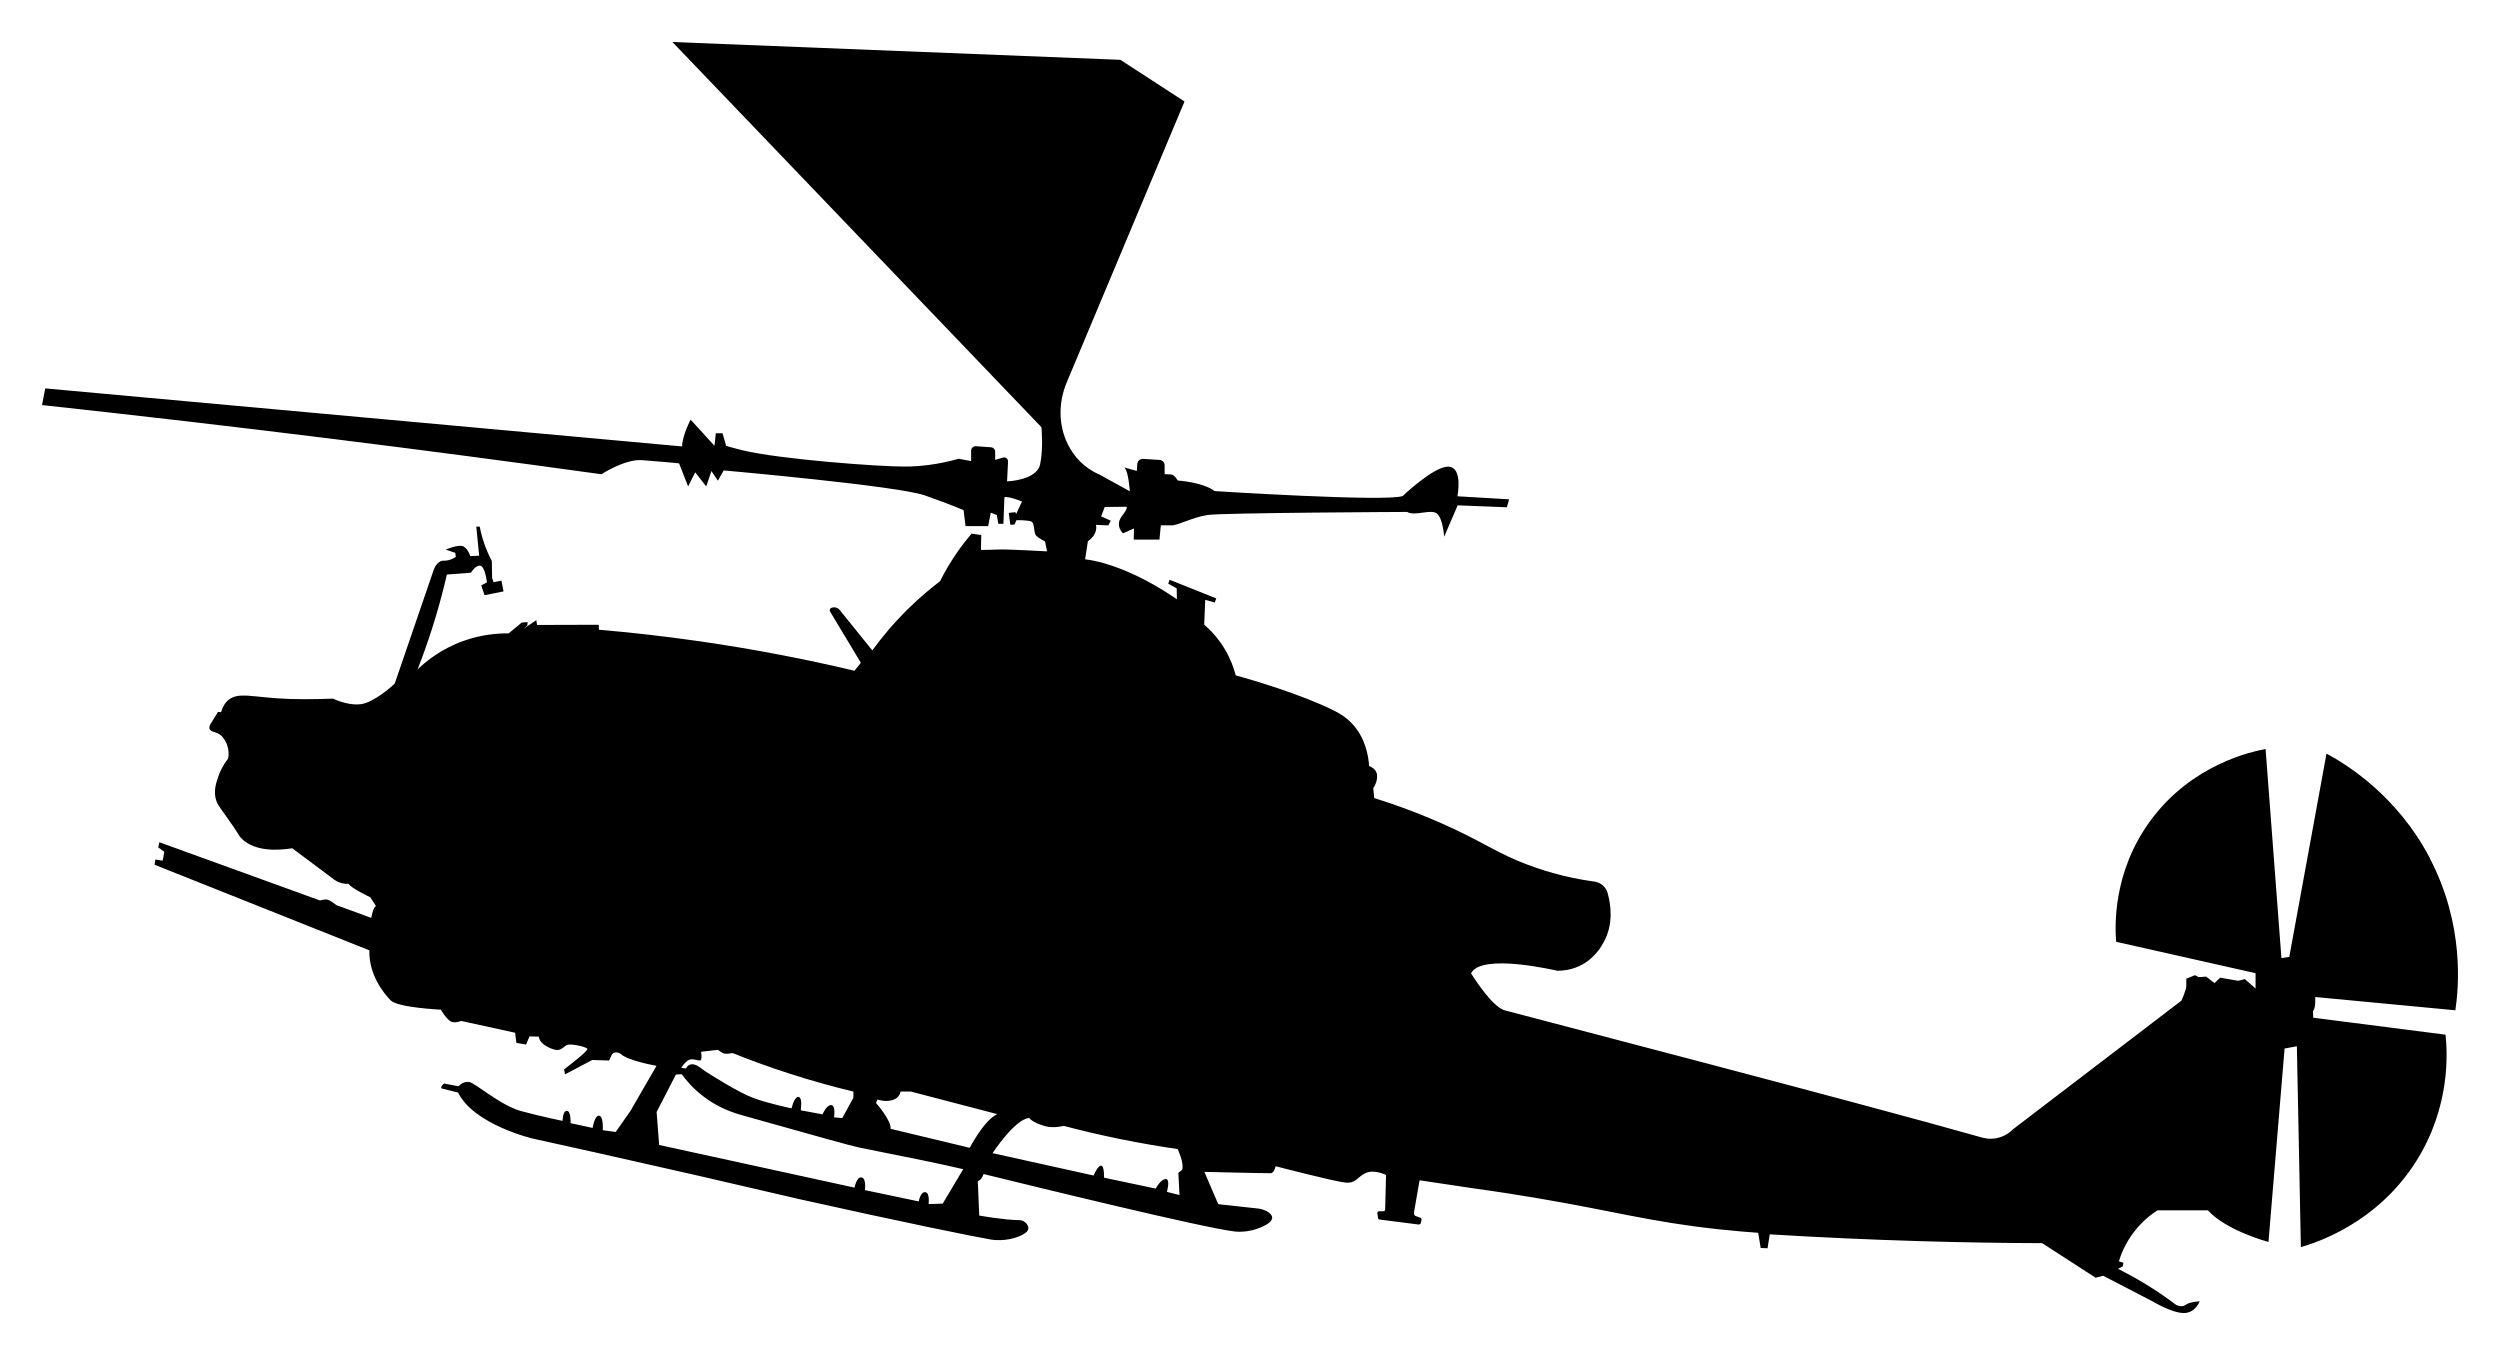<svg width="238" height="129" viewBox="0 0 238 129" fill="none" xmlns="http://www.w3.org/2000/svg">
<g filter="url(#filter0_d_584_5200)">
<path d="M231.297 77.645C228.159 71.69 223.381 68.769 221.484 67.74L217.94 87.094L217.192 87.212C216.69 80.579 216.187 73.942 215.684 67.309C214.434 67.539 208.697 68.723 204.731 74.113C201.094 79.06 201.347 84.287 201.457 85.659L214.73 88.647V90.103L213.707 89.212L213.065 89.371L211.363 89.074L210.822 89.589L210.032 88.974L209.31 89.024L208.964 88.835L208.136 89.178V89.861C208.136 90.258 207.671 91.263 207.671 91.263L191.653 103.495C191.463 103.687 190.909 104.206 190.018 104.365C189.304 104.491 188.759 104.315 188.463 104.231C177.21 101.034 144.51 92.531 143.247 92.183C141.984 91.836 140.045 88.664 140.045 88.664C141.013 86.684 148.245 88.417 148.245 88.417C148.709 88.417 149.495 88.362 150.348 87.969C151.785 87.299 152.439 86.119 152.667 85.705C153.618 83.981 153.36 82.14 153.048 81.022C152.883 80.441 152.397 80.01 151.793 79.926C150.082 79.696 147.801 79.235 145.267 78.26C142.719 77.281 141.579 76.419 138.563 74.988C136.793 74.151 134.182 73.025 130.828 71.975L130.731 71.029C130.731 71.029 131.153 70.472 131.098 69.803C131.044 69.133 130.342 68.932 130.342 68.932C130.271 67.941 129.988 66.237 128.716 64.886C128.078 64.208 127.419 63.86 127.001 63.651C123.875 62.086 119.144 60.713 117.64 60.291C117.471 59.638 117.171 58.767 116.618 57.83C115.963 56.721 115.203 55.951 114.641 55.466L114.738 53.101L115.642 53.361L115.79 52.971L111.346 51.193L111.215 51.569L112.022 52.009L112.039 53.051L111.654 52.787C106.644 49.46 103.303 49.251 103.303 49.251L103.565 47.531C104.617 46.774 104.33 45.966 104.33 45.966L105.512 46.016L105.749 45.573L104.828 45.154L105.17 44.267L107.168 44.242C107.168 44.242 107.561 44.162 106.826 45.104C106.091 46.041 106.906 46.774 106.906 46.774L107.958 46.305L107.933 47.372H110.379L110.51 46.016C110.51 46.016 110.902 45.991 111.511 46.016C112.115 46.041 113.538 45.234 114.983 45.025C116.432 44.815 133.954 44.736 133.954 44.736C134.719 45.179 136.218 44.422 136.797 44.891C137.376 45.359 137.481 47.104 137.481 47.104L138.77 44.108L143.454 44.292L143.666 43.535L138.744 43.246C138.744 43.246 139.298 40.534 137.929 40.429C136.56 40.325 133.536 43.221 133.536 43.221C131.981 43.794 115.642 42.752 115.642 42.752C114.485 41.89 112.127 41.748 112.127 41.748C112.127 41.748 111.802 41.187 111.498 41.17L110.873 41.141V40.3C110.873 40.028 110.662 39.802 110.387 39.785L108.824 39.685C108.537 39.668 108.292 39.881 108.271 40.162L108.224 40.836L107.054 40.505C107.443 40.919 107.557 42.769 107.557 42.769L104.701 41.195C103.155 40.526 102.222 39.429 101.66 38.3C100.747 36.462 100.756 34.303 101.55 32.411L112.765 5.662L106.661 1.695L64.014 0L99.146 36.672C99.146 36.672 99.345 38.71 99.016 40.224C98.682 41.739 95.873 41.827 95.873 41.827L95.966 39.936C95.978 39.681 95.733 39.488 95.484 39.563L94.741 39.781V39.007C94.741 38.781 94.567 38.597 94.339 38.58L92.916 38.479C92.666 38.463 92.451 38.659 92.451 38.906V39.894L91.264 39.676C90.36 39.932 89.025 40.241 87.39 40.371C86.947 40.404 86.512 40.417 86.034 40.417C83.61 40.417 74.173 39.727 70.603 38.848C69.97 38.693 69.454 38.542 69.129 38.446L68.787 37.249H68.145L68.018 38.438L65.75 35.956C65.75 35.956 64.977 37.379 64.934 38.5L4.304 32.976L4 34.562C12.981 35.538 22.076 36.592 31.284 37.734C40.062 38.823 48.722 39.965 57.259 41.149C57.259 41.149 59.477 39.685 61.137 39.806C62.797 39.927 64.647 40.111 64.647 40.111L65.509 42.309L66.185 40.965L67.232 42.309L67.727 40.844L68.343 41.76L68.897 40.785C68.897 40.785 85.456 42.25 88.041 43.162C90.626 44.079 91.733 44.564 91.733 44.564L91.919 46.087H94.073L94.318 44.807L94.897 45.029L95.04 45.866H95.526L95.619 43.334C96.058 43.229 97.296 43.744 97.296 43.744L96.739 44.932L96.654 44.757L96.037 44.828L96.181 45.958L96.595 45.933L96.76 45.523C96.76 45.523 97.913 45.497 98.209 45.665C98.504 45.828 98.399 46.724 98.635 46.983C98.872 47.242 99.489 47.548 99.489 47.548L99.679 48.489C99.679 48.489 95.716 48.268 95.083 48.314C94.834 48.331 93.389 48.356 93.389 48.356C93.397 47.883 93.406 47.406 93.414 46.933L92.493 46.803C92.046 47.326 91.581 47.916 91.125 48.577C90.449 49.553 89.912 50.486 89.49 51.335C88.552 52.047 87.547 52.892 86.525 53.892C85.088 55.294 83.948 56.679 83.044 57.918L79.943 54.076C79.753 53.838 79.428 53.754 79.141 53.871C79.001 53.926 78.946 54.093 79.022 54.218L81.954 59.098L81.346 59.855C76.838 58.784 71.938 57.822 66.675 57.06C63.325 56.575 60.102 56.215 57.018 55.951L57.001 55.478L51.126 55.495L51.058 55.039L49.85 55.859L50.205 55.541L50.226 55.219L49.664 55.273L48.422 56.298C47.417 56.286 45.879 56.391 44.139 57.01C41.984 57.776 40.535 58.977 39.754 59.726C40.725 57.244 41.591 54.583 42.293 51.741C42.381 51.39 42.462 51.042 42.542 50.695L44.831 50.523C44.831 50.523 45.271 49.787 45.727 49.854C46.183 49.921 46.356 51.444 46.356 51.444L45.816 51.729L46.128 52.662L47.936 52.302L47.738 51.277L46.986 51.427L46.85 51.021C46.842 50.481 46.829 49.942 46.821 49.402C46.694 49.163 46.568 48.908 46.449 48.64C46.052 47.736 45.811 46.883 45.668 46.133H45.343L45.617 48.904L44.772 48.941C44.772 48.941 44.574 48.293 44.143 48.029C43.716 47.766 42.424 48.322 42.424 48.322L43.344 48.632L43.391 49.017C43.391 49.017 42.876 49.402 42.242 49.377C41.604 49.347 41.3 50.218 41.3 50.218L37.578 61.078C37.578 61.078 36.201 62.404 34.862 62.91C33.523 63.413 31.703 62.509 31.703 62.509C31.703 62.509 29.485 62.605 27.613 62.542C24.048 62.429 22.646 61.776 21.657 62.718C21.29 63.069 21.129 63.496 21.053 63.793L20.749 63.777C20.529 64.137 20.31 64.492 20.09 64.852C19.913 65.112 19.917 65.275 19.946 65.379C20.061 65.756 20.728 65.605 21.193 66.17C22.012 67.175 21.708 68.229 21.708 68.229C21.184 68.899 20.914 69.531 20.766 69.974C20.58 70.531 20.365 71.167 20.508 71.912C20.614 72.464 20.859 72.774 21.404 73.531C22.891 75.599 22.709 75.557 23.022 75.854C24.323 77.114 26.557 76.959 27.82 76.754L31.808 79.733C32.201 80.026 32.687 80.169 33.181 80.135C33.451 80.579 35.247 81.416 35.247 81.416L35.791 82.253C35.504 82.387 35.344 83.382 35.344 83.382L32.028 82.169C32.028 82.169 31.436 81.692 31.145 81.642C30.849 81.591 30.465 81.725 30.465 81.725L15.169 76.18L15.068 76.674L15.638 77.093L15.49 77.93L14.793 77.829L14.717 78.323L35.162 86.471C35.103 88.785 36.518 90.555 37.198 91.242C37.883 91.928 41.967 92.121 41.967 92.121C41.967 92.121 42.639 93.284 43.116 93.317C43.594 93.351 43.902 93.192 43.902 93.192L49.039 94.317L49.157 95.284L50.082 95.439L50.407 94.665L51.294 94.69C51.375 95.439 52.469 95.878 52.95 95.954C53.432 96.029 53.706 95.581 54.019 95.464C54.332 95.347 55.869 95.644 55.92 95.866C55.971 96.084 53.706 97.803 53.706 97.803L53.787 98.281L56.38 96.912L57.994 96.962L58.269 96.343C58.632 96.008 59.075 96.318 59.075 96.318C59.739 96.987 62.501 97.465 62.501 97.465L60.039 101.725L58.619 103.763L57.382 103.595C57.382 103.595 57.474 102.294 57.044 102.214C56.613 102.135 56.418 103.378 56.418 103.378L54.319 102.926C54.319 102.926 54.37 101.762 53.968 101.75C53.563 101.737 53.559 102.708 53.559 102.708C53.559 102.708 51.742 102.344 49.668 101.792C47.594 101.239 45.216 99.042 44.616 98.996C44.012 98.95 43.657 99.415 43.657 99.415L42.276 99.151C42.276 99.151 41.739 99.569 42.166 99.657C42.588 99.745 43.611 100.013 43.611 100.013C45.106 103.06 50.686 104.386 50.686 104.386C52.697 104.83 54.716 105.273 56.735 105.725C63.219 107.173 69.653 108.646 76.036 110.144C85.637 112.291 92.692 113.727 94.369 114.011C94.445 114.024 95.78 114.237 97.085 113.672C97.829 113.35 97.892 113.07 97.9 112.957C97.921 112.672 97.664 112.346 97.372 112.224C97.271 112.182 97.157 112.157 97.039 112.157C95.628 112.149 93.224 111.722 93.224 111.722L93.085 108.441C93.359 108.378 93.532 108.06 93.634 107.767C98.838 109.044 114.354 112.844 117.501 113.233C117.661 113.254 118.789 113.379 119.98 112.865C120.348 112.706 121.129 112.371 121.112 111.915C121.096 111.559 120.597 111.203 119.883 111.065L115.976 110.638L114.658 107.562C114.658 107.562 120.652 107.705 120.981 107.688C121.311 107.671 121.438 107.023 121.438 107.023C121.438 107.023 127.077 108.496 128.108 108.584C129.138 108.667 129.21 108.019 130.038 107.663C130.866 107.307 131.952 107.855 131.952 107.855L131.867 111.157C131.867 111.241 131.8 111.304 131.715 111.308L131.289 111.316C131.187 111.316 131.111 111.408 131.124 111.505L131.187 111.956C131.196 112.032 131.259 112.09 131.331 112.099L135.027 112.572C135.145 112.588 135.255 112.509 135.276 112.392L135.327 112.132C135.344 112.04 135.293 111.948 135.204 111.919L134.795 111.777C134.66 111.731 134.579 111.597 134.605 111.454L135.145 108.362C136.78 108.609 138.415 108.851 140.05 109.098C142.745 109.471 144.933 109.822 146.377 110.069C153.795 111.329 157.09 112.312 163.46 113.011C165.154 113.195 166.531 113.304 167.38 113.363L167.617 114.806L168.272 114.836L168.479 113.509C173.125 113.794 177.899 114.011 182.799 114.158C186.753 114.275 190.626 114.338 194.415 114.35L199.506 117.639L200.219 117.451L204.989 119.924C204.989 119.924 206.742 120.987 207.882 121C209.023 121.012 209.407 119.878 209.407 119.878C209.407 119.878 208.402 119.945 208.064 120.226C207.726 120.506 207.168 120.226 207.168 120.226C206.421 119.661 205.588 119.079 204.672 118.502C203.607 117.832 202.585 117.271 201.635 116.794C201.787 116.715 201.935 116.635 202.087 116.556L202.154 116.212L201.715 116.079C201.922 115.401 202.327 114.367 203.143 113.296C203.933 112.262 204.799 111.605 205.39 111.224H210.189C212.001 113.195 215.959 114.233 215.959 114.233L217.492 95.82L218.662 95.602L219.043 114.723C220.479 114.313 226.258 112.484 230 106.583C233.329 101.335 232.987 96.109 232.814 94.502L220.217 92.886L220.2 92.242C220.479 91.991 220.407 90.915 220.407 90.915C224.479 91.304 229.683 91.794 233.751 92.179C234.056 90.108 234.672 84.069 231.272 77.62L231.297 77.645ZM65.475 96.962C65.838 96.699 66.35 96.962 66.624 96.962C66.899 96.962 66.742 96.129 66.742 96.129L68.348 95.941C68.348 95.941 68.517 96.088 68.817 96.247C69.116 96.406 69.729 96.247 69.729 96.247C71.419 96.925 73.239 97.59 75.191 98.218C77.311 98.9 79.339 99.461 81.244 99.917V100.503L80.184 102.444L79.398 102.369C79.398 102.369 79.584 101.243 79.136 101.206C78.689 101.168 78.3 102.085 78.3 102.085L76.23 101.7C76.23 101.7 76.429 100.478 76.019 100.427C75.609 100.377 75.356 101.515 75.356 101.515C75.356 101.515 73.298 101.097 71.799 100.557C70.274 100.009 67.659 98.306 67.207 98.029C66.755 97.749 66.404 97.347 65.94 97.318C65.475 97.289 65.306 97.724 65.306 97.724L64.854 97.653C64.854 97.653 65.112 97.226 65.475 96.962ZM89.756 110.584L88.4 110.626C88.4 110.626 88.548 109.563 88.092 109.496C87.635 109.429 87.462 110.375 87.462 110.375L82.338 109.299C82.338 109.299 82.499 108.199 82.03 108.09C81.561 107.981 81.35 109.061 81.35 109.061L62.751 105.001L62.51 101.863L64.347 98.293L64.901 98.268C65.31 98.829 65.995 99.653 67.021 100.423C68.538 101.566 70.004 101.992 70.743 102.198C77.62 104.131 81.058 105.098 81.789 105.244C86.791 106.244 89.456 106.78 91.699 107.307L89.748 110.584H89.756ZM92.324 105.273L84.78 103.461C84.894 102.708 83.398 101.005 83.398 101.005L83.538 100.67C83.538 100.67 84.269 100.95 84.974 100.724C85.68 100.503 85.734 99.917 85.734 99.917H86.719L94.939 102.064C93.672 102.649 92.32 105.269 92.32 105.269L92.324 105.273ZM112.55 107.362L112.178 107.65L112.288 109.768L111.088 109.467C111.088 109.467 111.422 108.316 111.021 108.253C110.539 108.178 110.024 109.153 110.024 109.153L105.103 108.115C105.103 108.115 105.145 106.981 104.828 106.968C104.511 106.956 104.11 107.91 104.11 107.91L94.491 105.78C94.491 105.78 96.633 102.516 97.981 102.432C97.981 102.432 98.247 102.859 99.501 103.214C100.291 103.436 101.275 103.185 101.275 103.185C102.965 103.633 104.76 104.056 106.653 104.441C108.554 104.826 110.379 105.139 112.115 105.391C112.115 105.391 112.74 106.709 112.55 107.366V107.362Z" fill="black"/>
</g>
<defs>
<filter id="filter0_d_584_5200" x="0" y="0" width="238" height="129" filterUnits="userSpaceOnUse" color-interpolation-filters="sRGB">
<feFlood flood-opacity="0" result="BackgroundImageFix"/>
<feColorMatrix in="SourceAlpha" type="matrix" values="0 0 0 0 0 0 0 0 0 0 0 0 0 0 0 0 0 0 127 0" result="hardAlpha"/>
<feOffset dy="4"/>
<feGaussianBlur stdDeviation="2"/>
<feComposite in2="hardAlpha" operator="out"/>
<feColorMatrix type="matrix" values="0 0 0 0 0 0 0 0 0 0 0 0 0 0 0 0 0 0 0.25 0"/>
<feBlend mode="normal" in2="BackgroundImageFix" result="effect1_dropShadow_584_5200"/>
<feBlend mode="normal" in="SourceGraphic" in2="effect1_dropShadow_584_5200" result="shape"/>
</filter>
</defs>
</svg>
